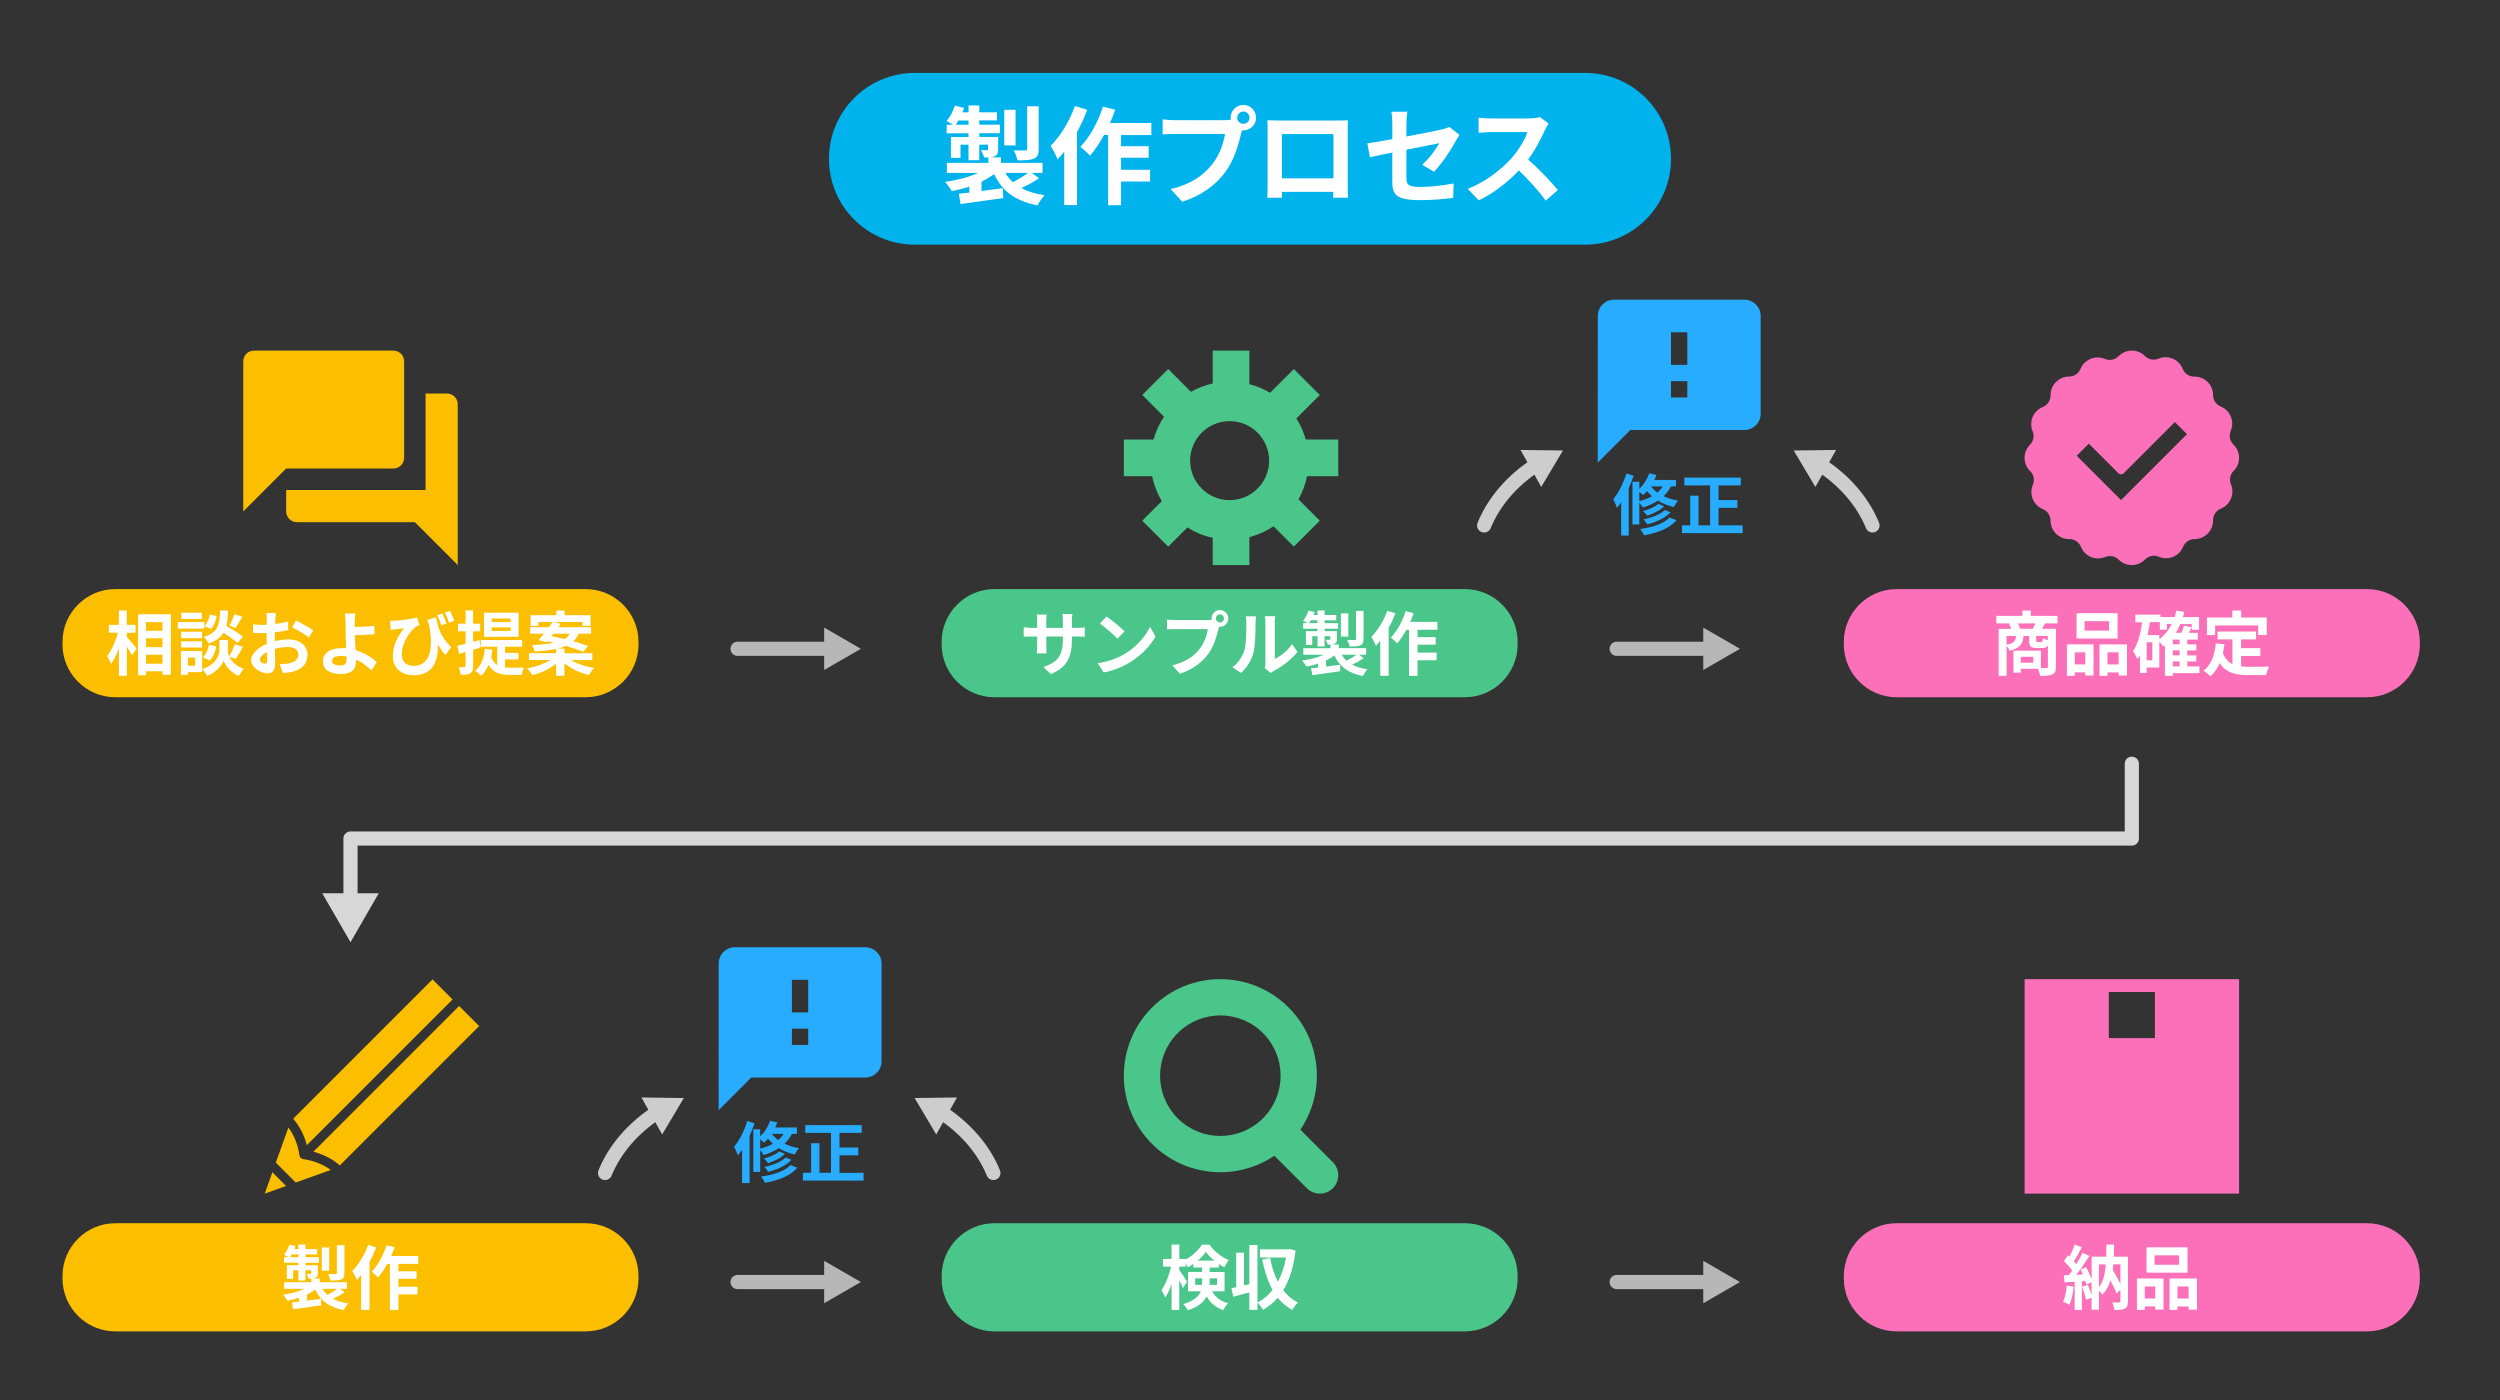 <?xml version="1.0" encoding="utf-8"?>
<!-- Generator: Adobe Illustrator 23.0.5, SVG Export Plug-In . SVG Version: 6.00 Build 0)  -->
<svg version="1.1" xmlns="http://www.w3.org/2000/svg" xmlns:xlink="http://www.w3.org/1999/xlink" x="0px" y="0px"
	 viewBox="0 0 750 420" style="enable-background:new 0 0 750 420;" xml:space="preserve">
<rect x="0" y="0" width="750" height="420" fill="#333333" stroke="none"/>
<style type="text/css">
	.st0{fill:#00B3ED;}
	.st1{fill:#FFFFFF;}
	.st2{fill:none;stroke:#B7B7B7;stroke-width:4.252;stroke-linecap:round;stroke-linejoin:round;}
	.st3{fill:#B7B7B7;}
	.st4{fill:#FBBF00;}
	.st5{fill:#4BC68A;}
	.st6{fill:#FB70B9;}
	.st7{fill:none;stroke:#D8D7D7;stroke-width:4.252;stroke-linecap:round;stroke-linejoin:round;}
	.st8{fill:#D8D7D7;}
	.st9{fill:#28ACFF;}
	.st10{fill:none;stroke:#CDCDCD;stroke-width:4.252;stroke-linecap:round;stroke-linejoin:round;}
	.st11{fill:#CDCDCD;}
</style>
<g id="배경">
	<path class="st0" d="M475.55,73.4H274.45c-14.23,0-25.76-11.53-25.76-25.76l0,0c0-14.23,11.53-25.76,25.76-25.76h201.09
		c14.23,0,25.76,11.53,25.76,25.76l0,0C501.31,61.87,489.77,73.4,475.55,73.4z"/>
</g>
<g id="레이어_1">
	<g>
		<path class="st1" d="M311.71,53.49c-1.63,1.09-3.58,2.14-5.28,2.94c1.92,1.02,4.22,1.73,6.94,2.14c-0.74,0.74-1.63,2.11-2.08,3.04
			c-6.66-1.28-10.66-4.29-13.06-9.38c-1.12,0.83-2.4,1.6-3.78,2.27v2.78c2.08-0.26,4.26-0.54,6.4-0.83l0.13,2.98
			c-4.51,0.64-9.28,1.28-12.8,1.79l-0.54-3.1c0.93-0.1,2.02-0.22,3.17-0.35v-1.79c-1.7,0.58-3.49,1.02-5.28,1.34
			c-0.45-0.8-1.34-2.05-2.02-2.75c3.52-0.48,7.14-1.41,9.89-2.69h-9.34v-3.01h12.45v-1.63c-0.38,0-0.8,0-1.28,0
			c-0.16-0.74-0.61-1.6-0.93-2.21c0.74,0.03,1.5,0.03,1.73,0.03c0.29,0,0.38-0.1,0.38-0.35v-1.31h-2.62v4.67h-3.23v-4.67h-2.4v3.97
			h-2.88v-6.27h5.28v-1.12H284v-2.56h1.95c-0.64-0.38-1.47-0.86-1.98-1.12c1.06-1.22,1.95-2.94,2.5-4.61l2.78,0.7
			c-0.16,0.45-0.32,0.86-0.51,1.31h1.82v-2.05h3.23v2.05h5.31v2.43h-5.31v1.28h6.18v2.56h-6.18v1.12h5.66v3.62
			c0,1.22-0.22,1.79-1.06,2.18c-0.42,0.19-0.93,0.29-1.5,0.32h3.39v1.66h12.48v3.01h-3.2L311.71,53.49z M290.56,37.43v-1.28h-3.04
			c-0.26,0.45-0.51,0.9-0.8,1.28H290.56z M304.67,43.61h-3.39V32.95h3.39V43.61z M301.6,51.89c0.61,1.02,1.38,1.95,2.27,2.75
			c1.5-0.77,3.26-1.82,4.54-2.75H301.6z M311.61,44.69c0,1.63-0.32,2.43-1.47,2.91c-1.12,0.48-2.69,0.51-4.9,0.51
			c-0.16-0.9-0.67-2.18-1.12-3.01c1.44,0.06,2.98,0.06,3.42,0.03c0.48,0,0.61-0.13,0.61-0.54v-12.7h3.46V44.69z"/>
		<path class="st1" d="M326.18,32.95c-0.83,2.24-1.89,4.51-3.07,6.66v21.92h-3.84v-16c-0.67,0.8-1.34,1.6-1.98,2.3
			c-0.35-0.93-1.44-3.1-2.11-4.06c2.91-2.88,5.7-7.42,7.3-11.97L326.18,32.95z M336.32,40.5v3.36h8.29v3.46h-8.29v3.62h8.7v3.52
			h-8.7v7.1h-3.9V40.5h-1.22c-1.28,2.37-2.75,4.54-4.19,6.21c-0.61-0.7-2.11-2.05-2.91-2.66c2.82-2.88,5.34-7.49,6.78-12.06
			l3.68,0.93c-0.45,1.34-0.96,2.66-1.57,3.97h12.41v3.62H336.32z"/>
		<path class="st1" d="M367.42,36.05c0.45,0,1.12-0.03,1.82-0.13c-0.03-0.19-0.06-0.38-0.06-0.61c0-2.11,1.73-3.84,3.84-3.84
			c2.08,0,3.81,1.73,3.81,3.84c0,2.08-1.73,3.81-3.81,3.81c-0.13,0-0.29,0-0.42-0.03l-0.26,0.96c-0.74,3.14-2.11,8.1-4.8,11.65
			c-2.88,3.84-7.14,7.01-12.86,8.83l-3.49-3.81c6.37-1.5,9.95-4.26,12.54-7.52c2.11-2.66,3.33-6.27,3.78-9.02h-14.91
			c-1.47,0-2.98,0.06-3.81,0.13V35.8c0.93,0.13,2.75,0.26,3.81,0.26H367.42z M374.85,35.32c0-1.02-0.83-1.86-1.82-1.86
			c-1.02,0-1.86,0.83-1.86,1.86c0,0.99,0.83,1.82,1.86,1.82C374.02,37.14,374.85,36.31,374.85,35.32z"/>
		<path class="st1" d="M404.32,54.87c0,1.25,0.06,4.32,0.06,4.45h-4.42l0.03-1.76h-15.42l0.03,1.76h-4.42
			c0.03-0.16,0.1-2.94,0.1-4.48V39.19c0-0.9,0-2.21-0.06-3.1c1.31,0.03,2.53,0.06,3.39,0.06h17.6c0.8,0,2.02,0,3.17-0.06
			c-0.06,0.96-0.06,2.14-0.06,3.1V54.87z M384.58,40.21v13.28h15.46V40.21H384.58z"/>
		<path class="st1" d="M426.66,49.43c2.11-1.89,4.22-4.8,5.12-6.46c-0.99,0.19-5.31,1.06-9.86,1.95v8.48c0,1.98,0.58,2.69,4.06,2.69
			c3.39,0,6.94-0.45,10.11-1.06l-0.13,4.32c-2.66,0.38-6.5,0.7-9.92,0.7c-7.3,0-8.35-1.76-8.35-5.54v-8.74
			c-2.85,0.58-5.38,1.09-6.72,1.41L410.21,43c1.5-0.19,4.32-0.67,7.49-1.25v-4.58c0-1.06-0.1-2.69-0.26-3.65h4.77
			c-0.16,0.96-0.29,2.56-0.29,3.65v3.78c4.67-0.86,9.15-1.79,10.59-2.11c0.9-0.22,1.66-0.45,2.27-0.77l3.07,2.4
			c-0.29,0.45-0.77,1.15-1.06,1.73c-1.41,2.66-4.32,7.07-6.62,9.31L426.66,49.43z"/>
		<path class="st1" d="M464.58,37.08c-0.26,0.35-0.83,1.34-1.12,1.98c-1.09,2.5-2.88,5.92-5.02,8.8c3.17,2.75,7.04,6.85,8.93,9.15
			l-3.65,3.17c-2.08-2.88-5.06-6.14-8.06-9.06c-3.39,3.58-7.65,6.91-12.03,8.99l-3.3-3.46c5.15-1.95,10.11-5.82,13.12-9.18
			c2.11-2.4,4.06-5.57,4.77-7.84h-10.85c-1.34,0-3.1,0.19-3.78,0.22v-4.54c0.86,0.13,2.82,0.22,3.78,0.22h11.26
			c1.41,0,2.69-0.19,3.33-0.42L464.58,37.08z"/>
	</g>
	<g>
		<g>
			<line class="st2" x1="221.27" y1="194.64" x2="249.11" y2="194.64"/>
			<g>
				<polygon class="st3" points="247.25,201 258.26,194.64 247.25,188.28 				"/>
			</g>
		</g>
	</g>
	<g>
		<g>
			<line class="st2" x1="485" y1="194.64" x2="512.84" y2="194.64"/>
			<g>
				<polygon class="st3" points="510.98,201 521.99,194.64 510.98,188.28 				"/>
			</g>
		</g>
	</g>
	<g>
		<g>
			<line class="st2" x1="221.27" y1="384.61" x2="249.11" y2="384.61"/>
			<g>
				<polygon class="st3" points="247.25,390.97 258.26,384.61 247.25,378.25 				"/>
			</g>
		</g>
	</g>
	<g>
		<g>
			<line class="st2" x1="485" y1="384.61" x2="512.84" y2="384.61"/>
			<g>
				<polygon class="st3" points="510.98,390.97 521.99,384.61 510.98,378.25 				"/>
			</g>
		</g>
	</g>
	<path class="st4" d="M175.73,209.17H34.57c-8.7,0-15.82-7.12-15.82-15.82v-0.8c0-8.7,7.12-15.82,15.82-15.82h141.16
		c8.7,0,15.82,7.12,15.82,15.82v0.8C191.56,202.05,184.44,209.17,175.73,209.17z"/>
	<path class="st5" d="M439.47,209.17H298.31c-8.7,0-15.82-7.12-15.82-15.82v-0.8c0-8.7,7.12-15.82,15.82-15.82h141.16
		c8.7,0,15.82,7.12,15.82,15.82v0.8C455.29,202.05,448.17,209.17,439.47,209.17z"/>
	<path class="st6" d="M710.13,209.17H568.97c-8.7,0-15.82-7.12-15.82-15.82v-0.8c0-8.7,7.12-15.82,15.82-15.82h141.16
		c8.7,0,15.82,7.12,15.82,15.82v0.8C725.96,202.05,718.84,209.17,710.13,209.17z"/>
	<path class="st4" d="M175.73,399.41H34.57c-8.7,0-15.82-7.12-15.82-15.82v-0.8c0-8.7,7.12-15.82,15.82-15.82h141.16
		c8.7,0,15.82,7.12,15.82,15.82v0.8C191.56,392.29,184.44,399.41,175.73,399.41z"/>
	<path class="st5" d="M439.47,399.41H298.31c-8.7,0-15.82-7.12-15.82-15.82v-0.8c0-8.7,7.12-15.82,15.82-15.82h141.16
		c8.7,0,15.82,7.12,15.82,15.82v0.8C455.29,392.29,448.17,399.41,439.47,399.41z"/>
	<path class="st6" d="M710.13,399.41H568.97c-8.7,0-15.82-7.12-15.82-15.82v-0.8c0-8.7,7.12-15.82,15.82-15.82h141.16
		c8.7,0,15.82,7.12,15.82,15.82v0.8C725.96,392.29,718.84,399.41,710.13,399.41z"/>
	<g>
		<g>
			<polyline class="st7" points="639.55,229.12 639.55,251.56 105.15,251.56 105.15,270.46 			"/>
			<g>
				<polygon class="st8" points="96.67,267.98 105.15,282.67 113.63,267.98 				"/>
			</g>
		</g>
	</g>
</g>
<g id="텍스트">
	<g>
		<path class="st1" d="M38.06,191.08c0.73,0.8,2.52,2.96,2.94,3.49l-1.43,2.04c-0.31-0.67-0.92-1.66-1.51-2.6v8.73h-2.39v-8.29
			c-0.67,1.85-1.47,3.57-2.37,4.72c-0.23-0.71-0.78-1.72-1.18-2.35c1.36-1.66,2.58-4.51,3.25-7.01h-2.71v-2.35h3v-4.3h2.39v4.3h2.62
			v2.35h-2.62V191.08z M51.26,184.28v18.16h-2.52v-1.07h-4.93v1.2h-2.39v-18.29H51.26z M43.81,186.63v2.6h4.93v-2.6H43.81z
			 M43.81,191.48v2.67h4.93v-2.67H43.81z M48.74,199.1v-2.69h-4.93v2.69H48.74z"/>
		<path class="st1" d="M61.32,188.58h-7.98v-1.97h7.98V188.58z M60.65,201.64h-4.28v0.82h-2.1v-7.16h6.38V201.64z M60.63,191.44
			h-6.3v-1.91h6.3V191.44z M54.33,192.4h6.3v1.87h-6.3V192.4z M60.57,185.69h-6.17v-1.89h6.17V185.69z M56.37,197.28v2.42h2.16
			v-2.42H56.37z M68.78,196.98c0.57,1.28,1.83,2.75,4.3,3.67c-0.44,0.57-1.09,1.51-1.43,2.12c-2.65-0.99-4.16-3.32-4.54-4.62
			c-0.42,1.3-2.1,3.57-5,4.62c-0.25-0.57-0.92-1.53-1.36-2.04c4.01-1.41,5.08-4.16,5.08-5.56V192h2.54v3.17
			c0,0.46,0.1,1.09,0.4,1.76c0.59-1.01,1.28-2.52,1.66-3.63l2.46,0.76c-0.73,1.32-1.55,2.71-2.2,3.61L68.78,196.98z M60.86,197.15
			c0.92-0.8,1.55-2.27,1.83-3.7l2.18,0.44c-0.27,1.62-0.92,3.28-1.95,4.28L60.86,197.15z M71.23,192.89
			c-0.88-0.84-2.6-2.04-4.2-3.04c-0.86,1.39-2.23,2.44-4.49,3.21c-0.25-0.61-0.86-1.53-1.39-1.97c4.37-1.36,4.7-3.76,4.87-7.92h2.41
			c-0.06,1.74-0.19,3.25-0.52,4.58c1.72,1.01,3.84,2.31,4.98,3.25L71.23,192.89z M64.98,184.8c-0.21,1.39-0.76,2.94-1.66,3.88
			l-1.95-0.84c0.78-0.76,1.34-2.16,1.57-3.46L64.98,184.8z M72.7,185.01c-0.69,1.22-1.45,2.5-2.04,3.38l-1.85-0.71
			c0.55-0.92,1.2-2.39,1.51-3.42L72.7,185.01z"/>
		<path class="st1" d="M82.62,185.71c-0.02,0.46-0.04,0.97-0.06,1.49c1.39-0.17,2.77-0.44,3.86-0.76l0.06,2.6
			c-1.2,0.27-2.65,0.48-4.01,0.65c-0.02,0.63-0.02,1.28-0.02,1.89c0,0.25,0,0.5,0,0.78c1.43-0.36,2.88-0.55,4.03-0.55
			c3.23,0,5.77,1.68,5.77,4.58c0,2.48-1.3,4.35-4.64,5.19c-0.97,0.21-1.89,0.27-2.75,0.34l-0.97-2.71c0.94,0,1.85-0.02,2.58-0.15
			c1.7-0.31,3.04-1.15,3.04-2.69c0-1.43-1.26-2.27-3.09-2.27c-1.3,0-2.67,0.21-3.95,0.59c0.04,1.66,0.08,3.3,0.08,4.01
			c0,2.6-0.92,3.3-2.31,3.3c-2.04,0-4.91-1.76-4.91-3.99c0-1.83,2.1-3.74,4.68-4.85c-0.02-0.5-0.02-1.01-0.02-1.49
			c0-0.59,0-1.18,0-1.76c-0.4,0.02-0.78,0.04-1.11,0.04c-1.41,0-2.23-0.02-2.94-0.11l-0.04-2.54c1.24,0.15,2.14,0.17,2.9,0.17
			c0.38,0,0.8-0.02,1.22-0.04c0.02-0.74,0.02-1.34,0.02-1.7c0-0.44-0.08-1.47-0.15-1.85h2.9C82.74,184.26,82.66,185.16,82.62,185.71
			z M79.47,199.12c0.38,0,0.67-0.17,0.67-0.88c0-0.53-0.02-1.49-0.06-2.63c-1.28,0.69-2.14,1.55-2.14,2.29
			C77.94,198.56,78.92,199.12,79.47,199.12z M93.96,189.11l-1.26,2.14c-1.01-0.86-3.76-2.44-5.06-3.06l1.15-2.04
			C90.41,186.92,92.84,188.31,93.96,189.11z"/>
		<path class="st1" d="M106.43,186.55c-0.02,0.48-0.02,0.99-0.02,1.53c1.68-0.02,4.14-0.11,5.88-0.31l0.08,2.5
			c-1.76,0.15-4.24,0.25-5.94,0.29c0.04,1.26,0.13,2.94,0.23,4.49c2.67,0.78,4.93,2.25,6.38,3.59l-1.62,2.5
			c-1.2-1.2-2.77-2.44-4.64-3.3c0.02,0.27,0.02,0.52,0.02,0.73c0,1.87-0.94,3.63-4.47,3.63c-3,0-5.46-0.99-5.46-3.84
			c0-2.18,1.87-3.93,5.73-3.93c0.42,0,0.84,0.02,1.24,0.06c-0.06-1.64-0.15-3.42-0.15-4.54c0-1.28,0-2.52-0.02-3.42
			c-0.04-1.03-0.1-1.93-0.23-2.46h3.17C106.51,184.7,106.45,185.73,106.43,186.55z M102.13,199.65c1.34,0,1.83-0.59,1.83-1.99
			c0-0.19,0-0.44-0.02-0.73c-0.55-0.08-1.13-0.15-1.72-0.15c-1.64,0-2.62,0.57-2.62,1.47C99.59,199.27,100.66,199.65,102.13,199.65z
			"/>
		<path class="st1" d="M118.21,186.25c1.99-0.11,5.5-0.55,6.87-1.05l0.8,2.33c-0.31,0.13-0.73,0.27-1.07,0.46
			c-1.43,1.07-4.26,4.33-4.26,8.36c0,2.46,1.6,3.42,3.61,3.42c4.62,0,6.11-4.93,4.49-12.54c-0.15-0.42-0.29-0.86-0.44-1.3l2.65-0.74
			c0.42,2.65,1.28,5.96,4.49,8.92l-1.7,2.41c-0.86-0.94-1.64-2.02-2.33-3.23c0.29,4.79-1.34,9.28-7.2,9.28
			c-3.38,0-6.26-1.85-6.26-5.65c0-3.4,1.41-5.96,3.36-8.46c-0.8,0.08-2.12,0.23-2.75,0.32c-0.44,0.06-0.76,0.1-1.24,0.19l-0.19-2.73
			C117.39,186.27,117.81,186.27,118.21,186.25z M133.96,187.07l-1.57,0.53c-0.34-0.99-0.76-2.16-1.22-3.07l1.57-0.48
			C133.12,184.91,133.67,186.21,133.96,187.07z M136.29,186.27l-1.57,0.52c-0.34-0.94-0.8-2.16-1.24-3.02l1.51-0.52
			C135.45,184.11,135.98,185.43,136.29,186.27z"/>
		<path class="st1" d="M141.94,194.94v4.89c0,1.15-0.19,1.76-0.82,2.14c-0.63,0.42-1.55,0.5-2.9,0.48
			c-0.06-0.61-0.34-1.64-0.65-2.29c0.78,0.02,1.49,0.02,1.74,0c0.25,0,0.36-0.08,0.36-0.36v-4.2c-0.69,0.19-1.32,0.38-1.93,0.55
			l-0.57-2.42c0.71-0.15,1.55-0.38,2.5-0.61v-3.72h-2.27v-2.31h2.27v-3.97h2.27v3.97h2.1v2.31h-2.1v3.11l1.89-0.5l0.34,2.25
			L141.94,194.94z M151.5,200.24c0.48,0.04,0.94,0.06,1.47,0.06c0.71,0,3.32,0,4.22-0.02c-0.29,0.5-0.59,1.55-0.67,2.18h-3.65
			c-2.75,0-4.87-0.5-6.3-3.04c-0.52,1.32-1.28,2.44-2.18,3.3c-0.4-0.4-1.34-1.18-1.85-1.49c1.74-1.39,2.6-3.72,2.92-6.57l2.27,0.27
			c-0.1,0.76-0.23,1.47-0.4,2.12c0.46,1.22,1.07,1.97,1.83,2.46v-5.48h-4.93V192h12.41v2.02h-5.12v1.85h4.01v1.95h-4.01V200.24z
			 M155.57,191.04h-10.35v-7.24h10.35V191.04z M153.18,185.56h-5.67v1.05h5.67V185.56z M153.18,188.21h-5.67v1.07h5.67V188.21z"/>
		<path class="st1" d="M171.24,198.03c1.85,1.09,4.47,1.97,7.01,2.37c-0.55,0.53-1.24,1.49-1.6,2.12c-2.62-0.63-5.33-1.91-7.33-3.53
			v3.74h-2.48v-3.61c-1.93,1.58-4.56,2.79-7.16,3.42c-0.34-0.61-1.01-1.53-1.53-2.02c2.52-0.44,5.14-1.37,6.93-2.5h-6.4v-2.06h8.17
			v-1.3c-1.7,0.38-3.82,0.63-6.45,0.82c-0.1-0.59-0.5-1.45-0.82-1.93c2.83-0.15,4.96-0.38,6.57-0.74c-0.67-0.15-1.34-0.32-1.97-0.44
			l-0.27,0.31l-2.37-0.65c0.5-0.55,1.05-1.22,1.64-1.93h-4.14v-1.95h5.63c0.4-0.55,0.8-1.07,1.13-1.55h-4.3v1.16h-2.31v-3.21h7.71
			v-1.39h2.5v1.39h7.77v3.21h-2.41v-1.16h-8.44l1.91,0.57c-0.23,0.31-0.46,0.65-0.71,0.99h9.81v1.95h-3.7
			c-0.38,0.88-0.9,1.64-1.62,2.27c1.7,0.48,3.25,0.96,4.43,1.41l-1.49,1.76c-1.26-0.55-3.15-1.18-5.21-1.76
			c-0.67,0.29-1.45,0.55-2.35,0.76h1.95v1.43h8.36v2.06H171.24z M165.44,190.85c1.22,0.23,2.56,0.53,3.91,0.86
			c0.73-0.44,1.22-0.99,1.57-1.6h-4.91L165.44,190.85z"/>
	</g>
	<g>
		<path class="st1" d="M315.28,202.25l-2.25-2.12c4.05-1.41,5.84-3.21,5.84-8.38v-0.8h-4.98v2.86c0,0.92,0.06,1.78,0.08,2.2h-2.94
			c0.06-0.42,0.13-1.26,0.13-2.2v-2.86h-1.78c-1.05,0-1.81,0.04-2.27,0.08v-2.86c0.36,0.06,1.22,0.19,2.27,0.19h1.78v-2.08
			c0-0.61-0.06-1.26-0.13-1.89h2.98c-0.06,0.4-0.13,1.07-0.13,1.89v2.08h4.98v-2.2c0-0.84-0.06-1.53-0.13-1.95h3
			c-0.06,0.42-0.15,1.11-0.15,1.95v2.2h1.55c1.11,0,1.74-0.04,2.31-0.15v2.79c-0.46-0.04-1.2-0.06-2.31-0.06h-1.55v0.69
			C321.6,196.86,320.34,200.03,315.28,202.25z"/>
		<path class="st1" d="M337.37,196.2c3.59-2.12,6.32-5.33,7.64-8.17l1.64,2.96c-1.6,2.83-4.39,5.73-7.77,7.77
			c-2.12,1.28-4.83,2.46-7.79,2.96l-1.76-2.77C332.6,198.49,335.33,197.42,337.37,196.2z M337.37,189.42l-2.14,2.18
			c-1.09-1.18-3.72-3.46-5.25-4.54l1.97-2.1C333.42,185.96,336.15,188.14,337.37,189.42z"/>
		<path class="st1" d="M365.99,183.02c1.36,0,2.5,1.13,2.5,2.52c0,1.37-1.13,2.5-2.5,2.5c-0.08,0-0.19,0-0.27-0.02
			c-0.06,0.23-0.1,0.44-0.17,0.63c-0.48,2.06-1.39,5.31-3.15,7.64c-1.89,2.52-4.7,4.6-8.44,5.82l-2.29-2.52
			c4.16-0.97,6.53-2.79,8.23-4.93c1.39-1.74,2.18-4.12,2.46-5.92h-9.76c-0.97,0-1.97,0.04-2.5,0.08v-2.96
			c0.61,0.08,1.81,0.17,2.5,0.17h9.72c0.29,0,0.76-0.02,1.2-0.08c-0.02-0.13-0.04-0.25-0.04-0.4
			C363.47,184.15,364.6,183.02,365.99,183.02z M365.99,186.74c0.65,0,1.2-0.55,1.2-1.2c0-0.67-0.55-1.22-1.2-1.22
			c-0.67,0-1.22,0.54-1.22,1.22C364.77,186.19,365.32,186.74,365.99,186.74z"/>
		<path class="st1" d="M373.3,195.13c0.59-1.81,0.61-5.77,0.61-8.31c0-0.84-0.06-1.41-0.19-1.93h3.09
			c-0.02,0.11-0.15,1.03-0.15,1.91c0,2.48-0.06,6.91-0.63,9.03c-0.63,2.37-1.95,4.43-3.74,6.03l-2.56-1.7
			C371.58,198.85,372.71,196.92,373.3,195.13z M379.62,198.91v-12.24c0-0.95-0.15-1.74-0.17-1.81h3.13
			c-0.02,0.06-0.15,0.88-0.15,1.83v10.98c1.7-0.74,3.78-2.39,5.19-4.43l1.62,2.31c-1.74,2.27-4.77,4.54-7.12,5.73
			c-0.46,0.25-0.71,0.46-0.9,0.63l-1.76-1.45C379.54,200.07,379.62,199.48,379.62,198.91z"/>
		<path class="st1" d="M409.12,197.46c-1.07,0.71-2.35,1.41-3.46,1.93c1.26,0.67,2.77,1.13,4.56,1.41c-0.48,0.48-1.07,1.39-1.36,2
			c-4.37-0.84-6.99-2.81-8.57-6.15c-0.73,0.55-1.57,1.05-2.48,1.49v1.83c1.36-0.17,2.79-0.36,4.2-0.55l0.08,1.95
			c-2.96,0.42-6.09,0.84-8.4,1.18l-0.36-2.04c0.61-0.06,1.32-0.15,2.08-0.23v-1.18c-1.11,0.38-2.29,0.67-3.46,0.88
			c-0.29-0.52-0.88-1.34-1.32-1.8c2.31-0.32,4.68-0.92,6.49-1.76h-6.13v-1.97h8.17v-1.07c-0.25,0-0.52,0-0.84,0
			c-0.1-0.48-0.4-1.05-0.61-1.45c0.48,0.02,0.99,0.02,1.13,0.02c0.19,0,0.25-0.06,0.25-0.23v-0.86h-1.72v3.07h-2.12v-3.07h-1.57v2.6
			h-1.89v-4.12h3.46v-0.73h-4.3v-1.68h1.28c-0.42-0.25-0.97-0.57-1.3-0.74c0.69-0.8,1.28-1.93,1.64-3.02l1.83,0.46
			c-0.1,0.29-0.21,0.57-0.34,0.86h1.2v-1.34h2.12v1.34h3.49v1.6h-3.49v0.84h4.05v1.68h-4.05v0.73h3.72v2.37
			c0,0.8-0.15,1.18-0.69,1.43c-0.27,0.13-0.61,0.19-0.99,0.21h2.23v1.09h8.19v1.97h-2.1L409.12,197.46z M395.24,186.92v-0.84h-1.99
			c-0.17,0.29-0.34,0.59-0.52,0.84H395.24z M404.5,190.98h-2.23v-6.99h2.23V190.98z M402.49,196.42c0.4,0.67,0.9,1.28,1.49,1.8
			c0.99-0.5,2.14-1.2,2.98-1.8H402.49z M409.06,191.69c0,1.07-0.21,1.6-0.97,1.91c-0.73,0.32-1.76,0.34-3.21,0.34
			c-0.1-0.59-0.44-1.43-0.73-1.97c0.94,0.04,1.95,0.04,2.25,0.02c0.31,0,0.4-0.08,0.4-0.34v-8.36h2.27V191.69z"/>
		<path class="st1" d="M418.62,183.99c-0.55,1.47-1.24,2.96-2.02,4.37v14.38h-2.52v-10.5c-0.44,0.52-0.88,1.05-1.3,1.51
			c-0.23-0.61-0.94-2.04-1.39-2.67c1.91-1.89,3.74-4.87,4.79-7.85L418.62,183.99z M425.27,188.94v2.2h5.44v2.27h-5.44v2.37h5.71
			v2.31h-5.71v4.66h-2.56v-13.81h-0.8c-0.84,1.55-1.81,2.98-2.75,4.07c-0.4-0.46-1.39-1.34-1.91-1.74c1.85-1.89,3.51-4.91,4.45-7.92
			l2.41,0.61c-0.29,0.88-0.63,1.74-1.03,2.6h8.15v2.37H425.27z"/>
	</g>
	<g>
		<path class="st1" d="M613.51,187.01c-0.34,0.61-0.65,1.18-0.92,1.64h4.18v11.38c0,1.24-0.25,1.91-1.07,2.31
			c-0.82,0.38-1.99,0.42-3.63,0.42c-0.1-0.59-0.42-1.49-0.71-2.12h-5.12v1.16h-2.2v-6.59h8.23v5.21c0.73,0.02,1.39,0.02,1.64,0.02
			c0.36,0,0.46-0.11,0.46-0.42v-6.45c-0.31,0.63-0.84,0.84-1.68,0.84h-1.7c-1.87,0-2.25-0.57-2.25-2.27v-1.34h-1.7
			c-0.19,2.33-0.97,3.67-4.16,4.41c-0.15-0.42-0.52-1.05-0.9-1.47v8.99h-2.37v-14.07h3.74c-0.17-0.52-0.42-1.15-0.65-1.64h-3.8
			v-2.27h7.81v-1.58h2.54v1.58h8.02v2.27H613.51z M601.96,193.43c2.25-0.44,2.73-1.2,2.88-2.64h-2.88V193.43z M609.83,188.65
			c0.25-0.5,0.55-1.09,0.78-1.64h-5.25c0.27,0.54,0.55,1.18,0.67,1.64H609.83z M610,197.04h-3.78v1.76H610V197.04z M614.35,190.79
			h-3.49v1.32c0,0.44,0.06,0.5,0.42,0.5h1.09c0.36,0,0.44-0.15,0.5-1.15c0.31,0.21,0.94,0.44,1.47,0.59V190.79z"/>
		<path class="st1" d="M620.08,193.31h7.98v9.34h-2.5v-0.94h-3.13v1.05h-2.35V193.31z M622.44,195.7v3.61h3.13v-3.61H622.44z
			 M635.27,191.56h-12.3v-7.6h12.3V191.56z M632.72,186.36h-7.35v2.83h7.35V186.36z M638.1,193.31v9.36h-2.52v-0.96h-3.34v1.05
			h-2.39v-9.45H638.1z M635.58,199.31v-3.61h-3.34v3.61H635.58z"/>
		<path class="st1" d="M659.83,201.94h-8v0.82h-2.35v-9.17c-0.15,0.13-0.32,0.25-0.46,0.36c-0.23-0.31-0.76-0.94-1.22-1.43v7.73H644
			v1.64h-2.02v-5.31c-0.23,0.4-0.48,0.8-0.76,1.15c-0.23-0.57-0.88-1.83-1.32-2.37c1.47-2.1,2.27-5.27,2.75-8.69h-2.04v-2.27h7.52
			v0.71h4.26c0.21-0.63,0.4-1.28,0.55-1.95l2.35,0.42c-0.13,0.52-0.27,1.03-0.42,1.53h4.85v3.82h-2.21v-1.72h-3.42
			c-0.38,0.94-0.84,1.81-1.34,2.62h1.7c0.29-0.71,0.59-1.49,0.74-2.12l2.27,0.48c-0.25,0.57-0.53,1.11-0.8,1.64h2.69v2.06h-3.17
			v1.41h2.71v1.83h-2.71v1.49h2.71v1.81h-2.71v1.49h3.65V201.94z M645.7,192.68H644v5.4h1.7V192.68z M647.8,191.75
			c1.55-1.15,2.81-2.71,3.74-4.56h-1.47v1.72h-2.12v-2.27h-2.96c-0.19,1.32-0.44,2.63-0.74,3.88h3.55V191.75z M653.89,191.88h-2.06
			v1.41h2.06V191.88z M653.89,195.11h-2.06v1.49h2.06V195.11z M651.83,199.9h2.06v-1.49h-2.06V199.9z"/>
		<path class="st1" d="M672.33,199.92c0.76,0.08,1.55,0.13,2.39,0.13c1.13,0,4.6,0,6-0.06c-0.36,0.61-0.76,1.81-0.88,2.54h-5.25
			c-3.86,0-6.74-0.63-8.67-3.61c-0.67,1.6-1.6,2.94-2.79,3.97c-0.42-0.44-1.47-1.32-2.06-1.7c2.27-1.68,3.3-4.58,3.67-8.17l2.6,0.25
			c-0.13,0.95-0.27,1.83-0.46,2.67c0.63,1.68,1.62,2.69,2.86,3.3v-7.41h-4.47v-2.37h11.55v2.37h-4.49v2.62h5.77v2.35h-5.77V199.92z
			 M664.54,190.51h-2.46v-5.25h7.62v-2.1h2.65v2.1h7.68v5.25h-2.58v-2.88h-12.91V190.51z"/>
	</g>
	<g>
		<path class="st1" d="M103.38,387.7c-1.07,0.71-2.35,1.41-3.46,1.93c1.26,0.67,2.77,1.13,4.56,1.41c-0.48,0.48-1.07,1.39-1.36,1.99
			c-4.37-0.84-6.99-2.81-8.57-6.15c-0.73,0.55-1.57,1.05-2.48,1.49v1.83c1.36-0.17,2.79-0.36,4.2-0.55l0.08,1.95
			c-2.96,0.42-6.09,0.84-8.4,1.18l-0.36-2.04c0.61-0.06,1.32-0.15,2.08-0.23v-1.18c-1.11,0.38-2.29,0.67-3.46,0.88
			c-0.29-0.53-0.88-1.34-1.32-1.81c2.31-0.31,4.68-0.92,6.49-1.76h-6.13v-1.97h8.17v-1.07c-0.25,0-0.52,0-0.84,0
			c-0.1-0.48-0.4-1.05-0.61-1.45c0.48,0.02,0.99,0.02,1.13,0.02c0.19,0,0.25-0.06,0.25-0.23v-0.86h-1.72v3.07h-2.12v-3.07h-1.57v2.6
			h-1.89v-4.12h3.46v-0.74h-4.3v-1.68h1.28c-0.42-0.25-0.97-0.57-1.3-0.73c0.69-0.8,1.28-1.93,1.64-3.02l1.83,0.46
			c-0.1,0.29-0.21,0.57-0.34,0.86h1.2v-1.34h2.12v1.34h3.49v1.6h-3.49v0.84h4.05v1.68h-4.05v0.74h3.72v2.37
			c0,0.8-0.15,1.18-0.69,1.43c-0.27,0.13-0.61,0.19-0.99,0.21h2.23v1.09h8.19v1.97h-2.1L103.38,387.7z M89.51,377.16v-0.84h-1.99
			c-0.17,0.29-0.34,0.59-0.52,0.84H89.51z M98.77,381.21h-2.23v-6.99h2.23V381.21z M96.75,386.65c0.4,0.67,0.9,1.28,1.49,1.81
			c0.99-0.5,2.14-1.2,2.98-1.81H96.75z M103.32,381.93c0,1.07-0.21,1.6-0.97,1.91c-0.73,0.31-1.76,0.34-3.21,0.34
			c-0.1-0.59-0.44-1.43-0.73-1.97c0.94,0.04,1.95,0.04,2.25,0.02c0.31,0,0.4-0.08,0.4-0.34v-8.36h2.27V381.93z"/>
		<path class="st1" d="M112.88,374.22c-0.55,1.47-1.24,2.96-2.02,4.37v14.38h-2.52v-10.5c-0.44,0.53-0.88,1.05-1.3,1.51
			c-0.23-0.61-0.94-2.04-1.39-2.67c1.91-1.89,3.74-4.87,4.79-7.85L112.88,374.22z M119.53,379.17v2.21h5.44v2.27h-5.44v2.37h5.71
			v2.31h-5.71v4.66h-2.56v-13.82h-0.8c-0.84,1.55-1.81,2.98-2.75,4.07c-0.4-0.46-1.39-1.34-1.91-1.74c1.85-1.89,3.51-4.91,4.45-7.92
			l2.41,0.61c-0.29,0.88-0.63,1.74-1.03,2.6h8.15v2.37H119.53z"/>
	</g>
	<g>
		<path class="st1" d="M363.64,387.38c1.22,2.18,2.79,2.98,4.81,3.61c-0.57,0.52-1.15,1.34-1.43,2.08c-2.08-0.8-3.74-1.87-5.02-4.14
			c-0.88,1.68-2.56,3.17-5.65,4.16c-0.23-0.5-0.94-1.45-1.32-1.85c3.21-1.01,4.62-2.37,5.21-3.86h-3.84v-5.79h4.24v-1.34h-2.62
			v-1.07c-0.57,0.4-1.13,0.74-1.72,1.03c-0.15-0.36-0.36-0.8-0.61-1.22v1.01h-1.91V381c0.57,0.74,2.04,2.98,2.35,3.51l-1.26,1.93
			c-0.23-0.61-0.65-1.51-1.09-2.39v8.92h-2.31v-7.73c-0.55,1.57-1.2,3.02-1.91,4.03c-0.23-0.67-0.76-1.64-1.13-2.23
			c1.22-1.66,2.35-4.56,2.9-7.05h-2.41v-2.31h2.56v-4.3h2.31v4.3h1.91v0.15c2.04-1.03,3.86-2.81,4.87-4.43h2.27
			c1.45,2.02,3.59,3.78,5.77,4.6c-0.46,0.59-0.94,1.51-1.28,2.18c-0.55-0.27-1.11-0.61-1.66-0.96v1.03h-2.77v1.34h4.47v5.79H363.64z
			 M360.61,385.47c0.02-0.23,0.02-0.48,0.02-0.71v-1.26h-2.08v1.97H360.61z M364.29,378.19c-1.01-0.82-1.91-1.76-2.54-2.65
			c-0.59,0.88-1.45,1.81-2.44,2.65H364.29z M362.88,383.5v1.32c0,0.21,0,0.44-0.02,0.65h2.25v-1.97H362.88z"/>
		<path class="st1" d="M388.67,375.19c-0.57,4.91-1.83,8.84-3.7,11.88c1.2,1.58,2.67,2.86,4.47,3.72c-0.59,0.48-1.41,1.49-1.78,2.18
			c-1.72-0.95-3.15-2.16-4.33-3.65c-1.28,1.47-2.75,2.69-4.43,3.63c-0.38-0.63-1.07-1.64-1.66-2.12v2.14h-2.44v-5.25
			c-1.68,0.48-3.38,0.92-4.81,1.3l-0.57-2.56c0.44-0.08,0.92-0.19,1.45-0.29v-10.35h2.33v9.81l1.6-0.38v-11.74h2.44v17.26
			c1.72-0.86,3.25-2.16,4.54-3.8c-1.43-2.56-2.41-5.65-3.13-9.13l2.39-0.42c0.5,2.6,1.26,5.02,2.33,7.12
			c1.11-2.1,1.95-4.54,2.44-7.29h-7.83v-2.46h8.57l0.42-0.08L388.67,375.19z"/>
	</g>
	<g>
		<path class="st1" d="M622.1,386.02c-0.21,1.97-0.65,4.07-1.26,5.42c-0.44-0.27-1.36-0.71-1.91-0.9c0.61-1.24,0.94-3.11,1.11-4.87
			L622.1,386.02z M638.37,390.43c0,1.13-0.19,1.76-0.9,2.14c-0.71,0.38-1.7,0.44-3.13,0.44c-0.08-0.65-0.36-1.68-0.69-2.29
			c0.86,0.04,1.83,0.02,2.12,0.02c0.27,0,0.36-0.08,0.36-0.38v-3.42l-1.15,1.11c-0.4-1.05-1.09-2.5-1.83-3.91
			c-0.52,1.68-1.3,3.11-2.48,4.24c-0.19-0.34-0.59-0.8-0.99-1.16v5.71h-2.2v-3.61l-1.66,0.61c-0.19-1.05-0.73-2.67-1.22-3.91
			l1.76-0.55c0.42,0.95,0.84,2.08,1.11,3.04v-3.84l-1.57,0.71c-0.06-0.31-0.15-0.67-0.27-1.07l-1.07,0.08v8.59h-2.16v-8.44
			l-3.04,0.19l-0.21-2.16l1.51-0.06c0.31-0.4,0.65-0.86,0.99-1.34c-0.61-0.9-1.62-2.02-2.48-2.86l1.2-1.7
			c0.15,0.13,0.31,0.27,0.48,0.42c0.59-1.16,1.18-2.54,1.53-3.65l2.16,0.8c-0.76,1.43-1.6,3.04-2.35,4.22
			c0.27,0.29,0.5,0.59,0.71,0.84c0.71-1.18,1.39-2.37,1.87-3.4l2.04,0.94c-1.15,1.83-2.6,3.95-3.93,5.65l2.02-0.08
			c-0.23-0.52-0.48-1.05-0.73-1.51l1.66-0.69c0.65,1.16,1.3,2.58,1.66,3.72v-6.87h4.37c0.02-1.15,0.04-2.35,0.04-3.63h2.33
			c-0.02,1.26-0.04,2.48-0.08,3.63h4.24V390.43z M629.68,386.15c1.32-1.72,1.85-4.03,2.06-6.84h-2.06V386.15z M634.01,379.3
			c-0.06,0.57-0.1,1.13-0.19,1.66c0.82,1.37,1.68,2.9,2.31,4.22v-5.88H634.01z"/>
		<path class="st1" d="M641.08,383.54h7.98v9.34h-2.5v-0.95h-3.13v1.05h-2.35V383.54z M643.44,385.94v3.61h3.13v-3.61H643.44z
			 M656.26,381.8h-12.3v-7.6h12.3V381.8z M653.72,376.59h-7.35v2.83h7.35V376.59z M659.1,383.54v9.37h-2.52v-0.97h-3.34v1.05h-2.39
			v-9.45H659.1z M656.58,389.55v-3.61h-3.34v3.61H656.58z"/>
	</g>
	<g>
		<path class="st9" d="M490.09,142.71c-0.42,1.24-0.92,2.54-1.48,3.78v14.16h-2.26v-10c-0.4,0.6-0.82,1.18-1.26,1.68
			c-0.2-0.56-0.76-1.94-1.14-2.56c1.6-1.88,3.08-4.8,3.96-7.72L490.09,142.71z M501.29,145.91c-0.58,1.14-1.34,2.1-2.22,2.94
			c1.24,0.6,2.7,1.08,4.36,1.34c-0.42,0.44-1,1.34-1.28,1.9c-1.84-0.4-3.44-1.08-4.76-1.9c-1.34,0.88-2.88,1.56-4.56,2.06
			c-0.18-0.36-0.64-0.98-1.04-1.44v6.52h-2.06v-12.8h2.06v2.12c1.3-1.22,2.38-2.92,3-4.66l2.14,0.5c-0.18,0.5-0.4,1.02-0.64,1.5h6.5
			v1.92H501.29z M491.79,150.35c1.42-0.36,2.7-0.84,3.82-1.48c-0.56-0.5-1.06-1.02-1.48-1.54c-0.36,0.44-0.76,0.84-1.16,1.2
			c-0.26-0.26-0.74-0.64-1.18-0.96V150.35z M502.93,156.07c-2.08,2.44-5.62,3.78-9.7,4.52c-0.26-0.58-0.74-1.36-1.2-1.88
			c3.68-0.5,7.14-1.58,8.86-3.46L502.93,156.07z M499.23,151.89c-1.24,1.26-3.22,2.2-5.08,2.8c-0.28-0.44-0.8-1-1.26-1.36
			c1.7-0.44,3.62-1.26,4.6-2.16L499.23,151.89z M501.15,153.69c-1.58,1.72-4.24,2.92-6.96,3.62c-0.26-0.44-0.74-1.1-1.16-1.48
			c2.5-0.52,5.1-1.52,6.42-2.84L501.15,153.69z M495.29,145.91c0.5,0.64,1.14,1.28,1.92,1.84c0.64-0.54,1.16-1.14,1.6-1.84H495.29z"
			/>
		<path class="st9" d="M522.79,157.59v2.34h-18.18v-2.34h2.46v-8.88h2.5v8.88h3.46v-11.98h-7.72v-2.32h16.94v2.32h-6.68v4.4h5.64
			v2.32h-5.64v5.26H522.79z"/>
	</g>
	<g>
		<g>
			<g>
				<path class="st10" d="M445.24,157.63c2.93-7.17,8.4-13.44,15.57-18.15"/>
				<g>
					<polygon class="st11" points="462.38,146.08 468.88,135.15 456.16,134.98 					"/>
				</g>
			</g>
		</g>
		<g>
			<g>
				<path class="st10" d="M561.75,157.63c-2.93-7.17-8.4-13.44-15.57-18.15"/>
				<g>
					<polygon class="st11" points="550.83,134.98 538.11,135.15 544.61,146.08 					"/>
				</g>
			</g>
		</g>
	</g>
	<g>
		<path class="st9" d="M226.36,336.97c-0.42,1.24-0.92,2.54-1.48,3.78v14.16h-2.26v-10c-0.4,0.6-0.82,1.18-1.26,1.68
			c-0.2-0.56-0.76-1.94-1.14-2.56c1.6-1.88,3.08-4.8,3.96-7.72L226.36,336.97z M237.56,340.17c-0.58,1.14-1.34,2.1-2.22,2.94
			c1.24,0.6,2.7,1.08,4.36,1.34c-0.42,0.44-1,1.34-1.28,1.9c-1.84-0.4-3.44-1.08-4.76-1.9c-1.34,0.88-2.88,1.56-4.56,2.06
			c-0.18-0.36-0.64-0.98-1.04-1.44v6.52H226v-12.8h2.06v2.12c1.3-1.22,2.38-2.92,3-4.66l2.14,0.5c-0.18,0.5-0.4,1.02-0.64,1.5h6.5
			v1.92H237.56z M228.06,344.61c1.42-0.36,2.7-0.84,3.82-1.48c-0.56-0.5-1.06-1.02-1.48-1.54c-0.36,0.44-0.76,0.84-1.16,1.2
			c-0.26-0.26-0.74-0.64-1.18-0.96V344.61z M239.2,350.33c-2.08,2.44-5.62,3.78-9.7,4.52c-0.26-0.58-0.74-1.36-1.2-1.88
			c3.68-0.5,7.14-1.58,8.86-3.46L239.2,350.33z M235.5,346.15c-1.24,1.26-3.22,2.2-5.08,2.8c-0.28-0.44-0.8-1-1.26-1.36
			c1.7-0.44,3.62-1.26,4.6-2.16L235.5,346.15z M237.42,347.95c-1.58,1.72-4.24,2.92-6.96,3.62c-0.26-0.44-0.74-1.1-1.16-1.48
			c2.5-0.52,5.1-1.52,6.42-2.84L237.42,347.95z M231.56,340.17c0.5,0.64,1.14,1.28,1.92,1.84c0.64-0.54,1.16-1.14,1.6-1.84H231.56z"
			/>
		<path class="st9" d="M259.06,351.85v2.34h-18.18v-2.34h2.46v-8.88h2.5v8.88h3.46v-11.98h-7.72v-2.32h16.94v2.32h-6.68v4.4h5.64
			v2.32h-5.64v5.26H259.06z"/>
	</g>
	<g>
		<g>
			<g>
				<path class="st10" d="M181.51,351.89c2.93-7.17,8.4-13.44,15.57-18.15"/>
				<g>
					<polygon class="st11" points="198.65,340.34 205.15,329.41 192.43,329.24 					"/>
				</g>
			</g>
		</g>
		<g>
			<g>
				<path class="st10" d="M298.02,351.89c-2.93-7.17-8.4-13.44-15.57-18.15"/>
				<g>
					<polygon class="st11" points="287.1,329.24 274.38,329.41 280.88,340.34 					"/>
				</g>
			</g>
		</g>
	</g>
	<path class="st4" d="M88.72,354.75l-5.97-5.97l3.77-10.53c1.17,1.57,2.73,4.31,3.3,8.3c0,0.01,0,0.02,0.01,0.02
		c0.01,0.05,0.02,0.1,0.03,0.15c0.01,0.02,0.01,0.04,0.02,0.06c0,0,0,0.01,0,0.01c0,0.01,0.01,0.02,0.01,0.03
		c0.03,0.08,0.07,0.16,0.11,0.23c0.01,0.02,0.03,0.04,0.04,0.07c0.05,0.08,0.11,0.15,0.18,0.22c0,0,0,0,0,0c0,0,0,0,0,0s0,0,0,0
		c0,0,0,0,0,0c0.07,0.07,0.14,0.12,0.22,0.17c0.02,0.01,0.04,0.03,0.07,0.04c0.07,0.04,0.15,0.08,0.23,0.11
		c0.01,0,0.02,0.01,0.03,0.01c0,0,0.01,0,0.01,0c0.02,0.01,0.04,0.01,0.06,0.02c0.05,0.01,0.1,0.03,0.15,0.03
		c0.01,0,0.02,0,0.02,0.01c3.89,0.56,6.61,2.08,8.21,3.25L88.72,354.75z M101.96,349.61c-1.35-1.18-3.97-3.05-7.94-4.1l43.71-43.71
		l6.02,6.02L101.96,349.61z M129.75,293.82l6.02,6.02l-43.71,43.71c-1.05-3.97-2.92-6.59-4.1-7.94L129.75,293.82z M81.71,351.68
		l4.11,4.11l-6.4,2.3L81.71,351.68z"/>
	<path class="st5" d="M345.63,302.23c-11.31,11.31-11.31,29.65,0,40.96c9.97,9.97,25.41,11.15,36.67,3.53l9.75,9.75
		c2.15,2.15,5.66,2.15,7.81,0s2.15-5.66,0-7.81l-9.75-9.75c7.62-11.27,6.44-26.7-3.53-36.67
		C375.28,290.92,356.94,290.92,345.63,302.23z M378.89,335.49c-7.06,7.06-18.51,7.06-25.57,0c-7.06-7.06-7.06-18.51,0-25.57
		c7.06-7.06,18.51-7.06,25.57,0S385.95,328.43,378.89,335.49z"/>
</g>
<g id="아이콘">
	<path class="st9" d="M523.3,89.9h-39.1c-2.69,0-4.86,2.2-4.86,4.89l-0.02,43.99l9.78-9.78h34.21c2.69,0,4.89-2.2,4.89-4.89V94.79
		C528.19,92.1,525.99,89.9,523.3,89.9z M506.19,119.23h-4.89v-4.89h4.89V119.23z M506.19,109.46h-4.89v-9.78h4.89V109.46z"/>
	<path class="st9" d="M259.57,284.17h-39.1c-2.69,0-4.86,2.2-4.86,4.89l-0.02,43.99l9.78-9.78h34.21c2.69,0,4.89-2.2,4.89-4.89
		v-29.33C264.46,286.37,262.26,284.17,259.57,284.17z M242.46,313.49h-4.89v-4.89h4.89V313.49z M242.46,303.72h-4.89v-9.78h4.89
		V303.72z"/>
	<path class="st4" d="M134.1,118.05h-6.43V147H85.85v6.43c0,1.77,1.45,3.22,3.22,3.22h35.38l12.87,12.87v-48.25
		C137.32,119.49,135.87,118.05,134.1,118.05z M121.24,137.35V108.4c0-1.77-1.45-3.22-3.22-3.22H76.2c-1.77,0-3.22,1.45-3.22,3.22
		v45.03l12.87-12.87h32.17C119.79,140.56,121.24,139.12,121.24,137.35z"/>
	<path class="st6" d="M670.1,133.43l-0.09-0.09c-1.06-1.06-1.38-2.64-0.81-4.03l0.05-0.12c0.56-1.37,0.56-2.88-0.01-4.24
		c-0.57-1.37-1.64-2.43-3.01-2.99c-1.4-0.57-2.3-1.92-2.3-3.43c0-3.06-2.49-5.55-5.55-5.55h-0.13c-1.5,0-2.84-0.89-3.42-2.28
		l-0.05-0.12c-1.18-2.82-4.43-4.16-7.26-2.98c-1.39,0.58-2.98,0.27-4.05-0.8c-2.16-2.16-5.68-2.16-7.84,0l-0.09,0.09
		c-1.06,1.06-2.64,1.38-4.03,0.81l-0.12-0.05c-2.83-1.16-6.07,0.2-7.24,3.02c-0.57,1.4-1.92,2.3-3.43,2.3
		c-3.06,0-5.55,2.49-5.55,5.55v0.13c0,1.5-0.89,2.84-2.28,3.42l-0.12,0.05c-2.82,1.18-4.16,4.43-2.98,7.26
		c0.58,1.39,0.27,2.98-0.8,4.05c-2.16,2.16-2.16,5.68,0,7.84l0.09,0.09c1.06,1.06,1.38,2.64,0.81,4.03l-0.05,0.12
		c-0.56,1.37-0.56,2.88,0.01,4.24c0.57,1.37,1.64,2.43,3.01,2.99c1.4,0.57,2.3,1.92,2.3,3.43c0,3.06,2.49,5.55,5.55,5.55h0.13
		c1.5,0,2.84,0.89,3.42,2.28l0.05,0.12c1.18,2.82,4.43,4.16,7.26,2.98c1.39-0.58,2.98-0.27,4.05,0.8c1.08,1.08,2.5,1.62,3.92,1.62
		c1.42,0,2.84-0.54,3.92-1.62l0.09-0.09c1.06-1.06,2.64-1.38,4.03-0.81l0.12,0.05c1.37,0.56,2.88,0.56,4.24-0.01
		c1.37-0.57,2.43-1.64,2.99-3.01c0.57-1.4,1.92-2.3,3.43-2.3c3.06,0,5.55-2.49,5.55-5.55v-0.13c0-1.5,0.89-2.84,2.28-3.42l0.12-0.05
		c2.82-1.18,4.16-4.43,2.98-7.26c-0.58-1.39-0.27-2.98,0.8-4.05c0,0,0,0,0,0C672.26,139.11,672.26,135.59,670.1,133.43z
		 M636.31,150.02l-13.29-13.29l3.63-3.63l8.9,8.9c0.41,0.41,1.13,0.41,1.53,0l15.38-15.38l3.63,3.63L636.31,150.02z"/>
	<path class="st5" d="M401.48,142.85v-11h-9.76c-0.63-2.26-1.58-4.39-2.81-6.32l7.03-7.03l-7.78-7.78l-7.13,7.13
		c-1.92-1.15-4.01-2.03-6.22-2.6v-10.06h-11v9.86c-2.32,0.51-4.52,1.36-6.53,2.49l-6.82-6.82l-7.78,7.78l6.52,6.52
		c-1.39,2.07-2.45,4.37-3.14,6.84h-8.91v11h8.5c0.54,2.69,1.53,5.21,2.89,7.49l-5.86,5.86l7.78,7.78l5.76-5.76
		c2.29,1.45,4.85,2.53,7.59,3.12v8.17h11v-8.37c2.62-0.68,5.07-1.79,7.26-3.26l6.09,6.09l7.78-7.78l-6.4-6.4
		c1.2-2.14,2.09-4.47,2.58-6.95H401.48z M368.89,150.04c-6.55,0-11.85-5.31-11.85-11.85c0-6.55,5.31-11.85,11.85-11.85
		c6.55,0,11.85,5.31,11.85,11.85C380.74,144.74,375.44,150.04,368.89,150.04z"/>
	<g>
		<path class="st6" d="M607.39,293.75v64.33h64.33v-64.33H607.39z M646.47,311.43h-13.83v-13.83h13.83V311.43z"/>
	</g>
</g>
</svg>

